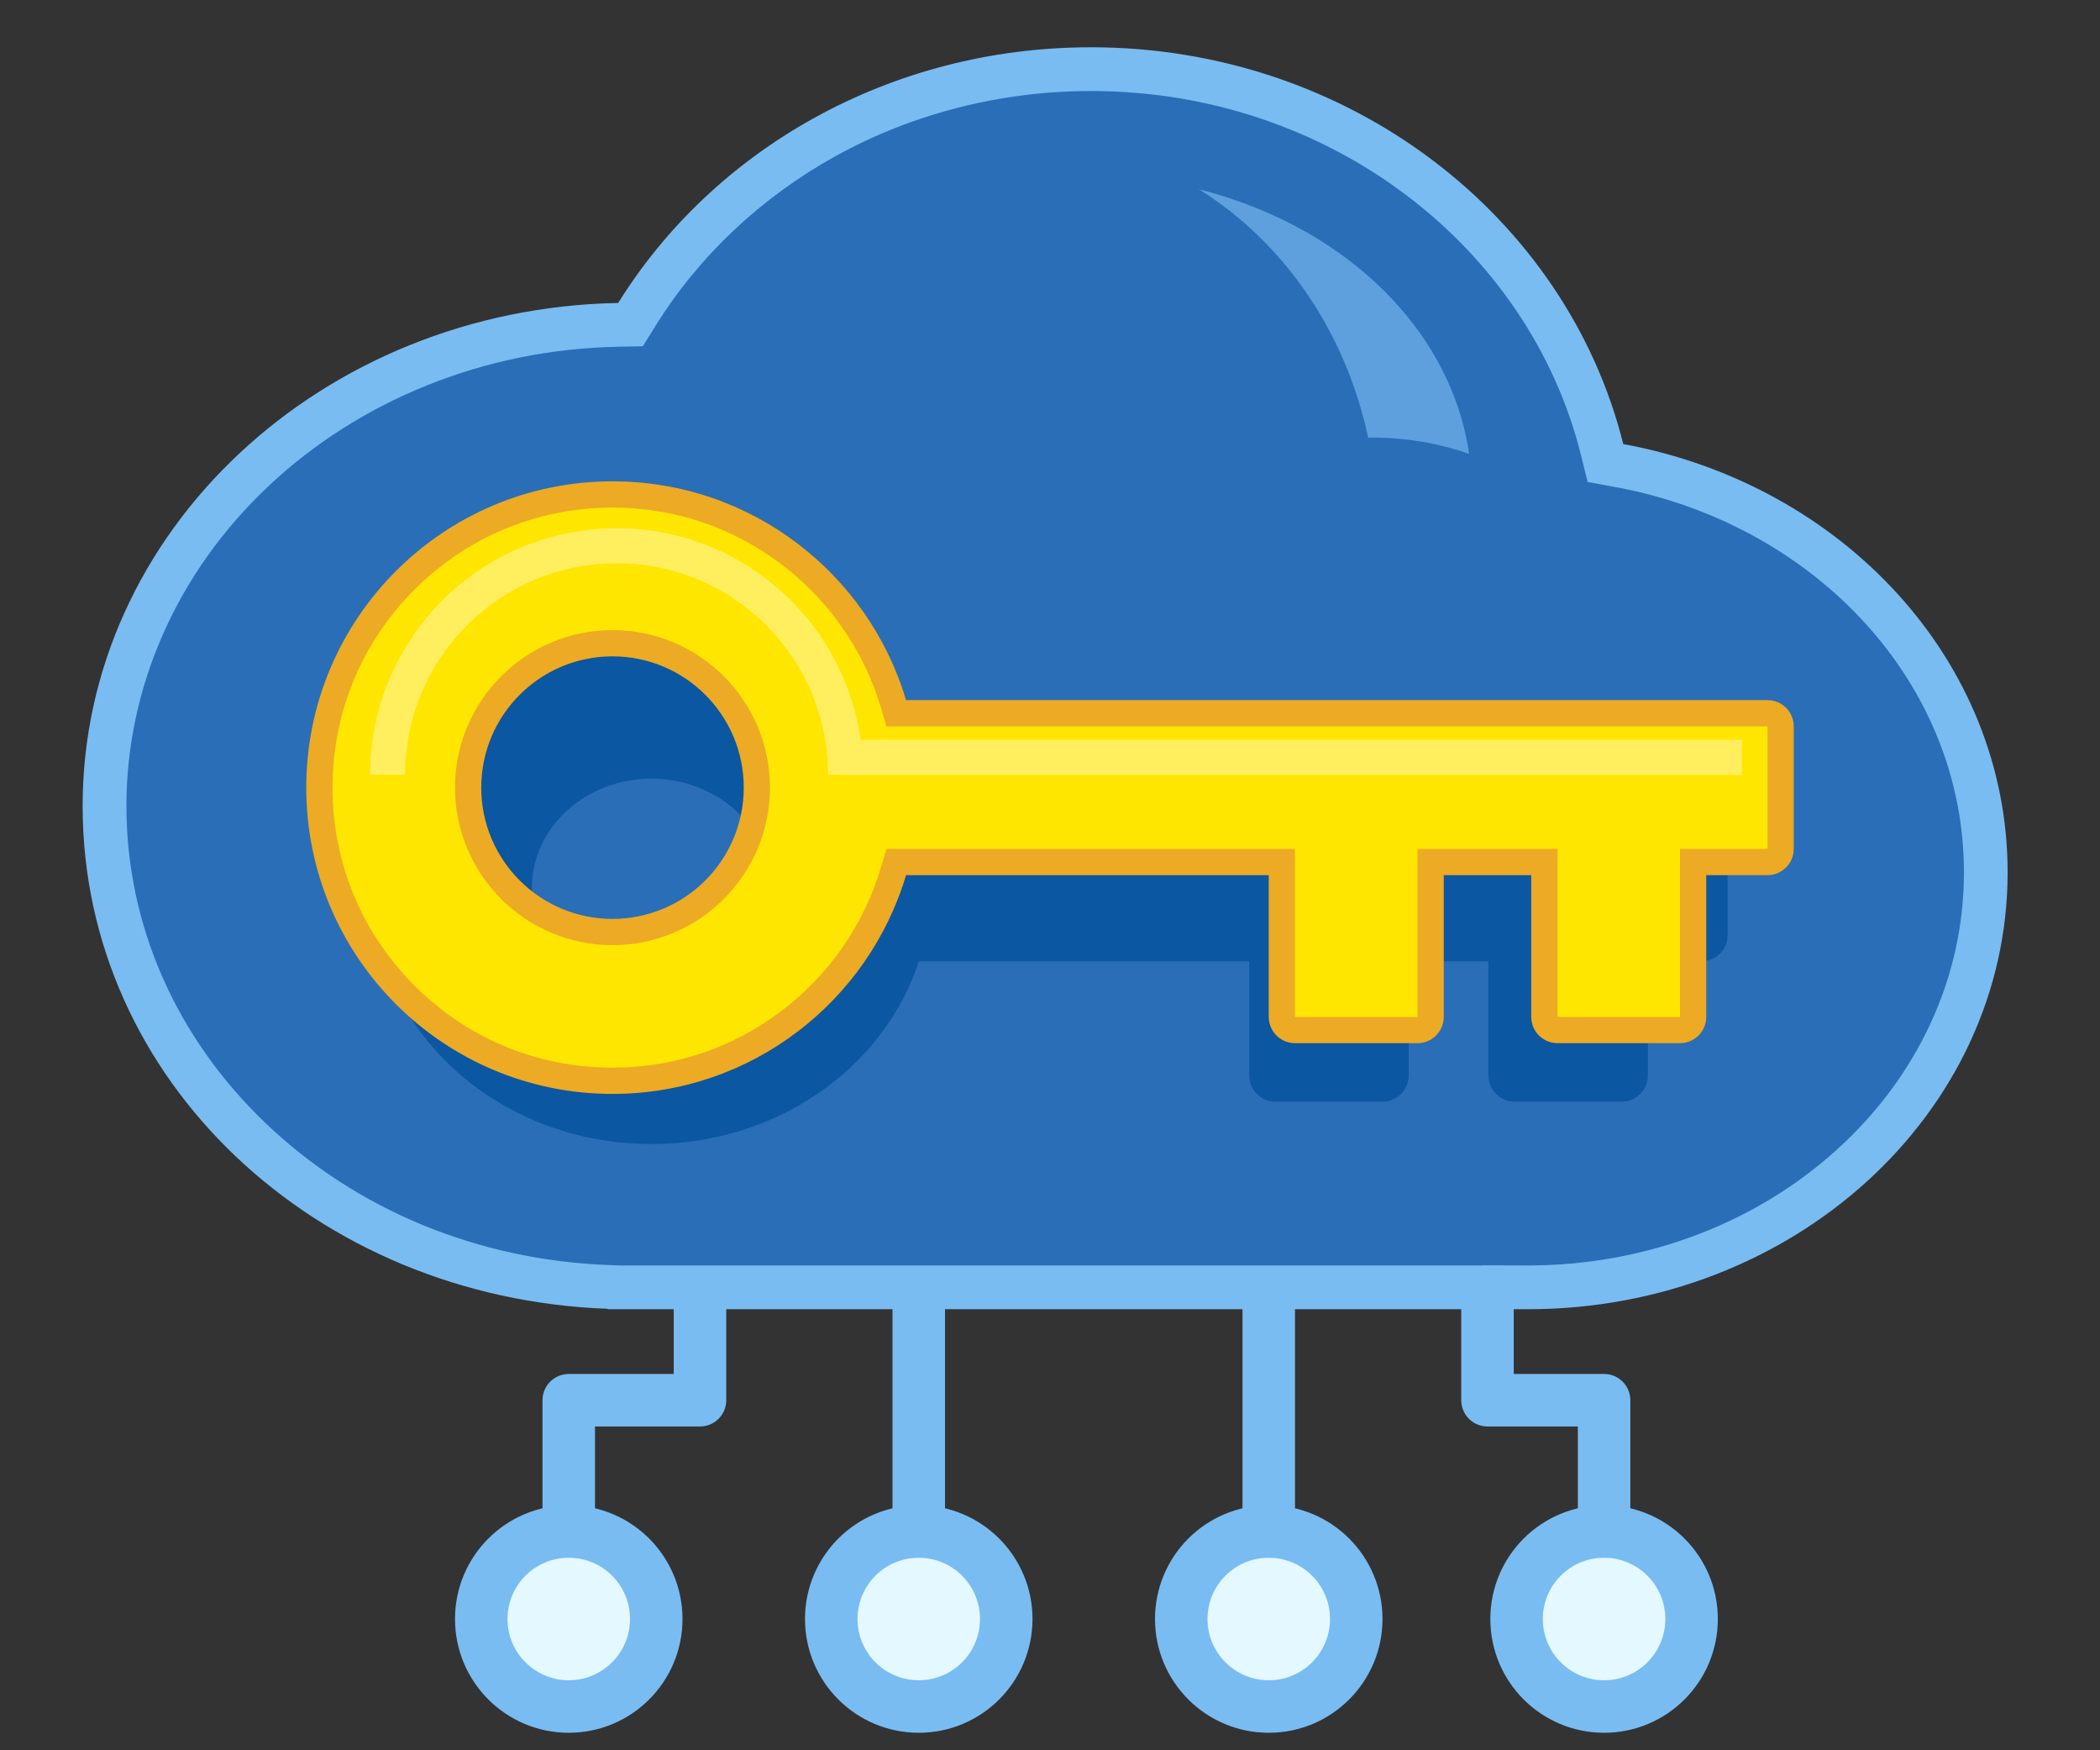 <?xml version="1.0" encoding="UTF-8"?>
<svg xmlns="http://www.w3.org/2000/svg" id="Layer_1" data-name="Layer 1" viewBox="0 0 1200 1000">
  <rect x="0" y="0" width="1200" height="1000" fill="#333333" stroke="none"/>
  <defs>
    <style>
      .cls-1 {
        fill: #ffe600;
      }

      .cls-2 {
        fill: #edaa24;
      }

      .cls-3 {
        fill: #0b57a1;
      }

      .cls-4 {
        fill: #2a6eb7;
      }

      .cls-5 {
        fill: #79bcf2;
      }

      .cls-6 {
        stroke-linejoin: round;
      }

      .cls-6, .cls-7 {
        fill: none;
      }

      .cls-6, .cls-8 {
        stroke: #79bcf2;
        stroke-width: 30px;
      }

      .cls-7 {
        stroke: #ffef5f;
        stroke-width: 20px;
      }

      .cls-7, .cls-8 {
        stroke-miterlimit: 10;
      }

      .cls-8 {
        fill: #e3f8ff;
      }

      .cls-9 {
        opacity: .65;
      }
    </style>
  </defs>
  <line class="cls-6" x1="725" y1="737.71" x2="725" y2="925"></line>
  <line class="cls-6" x1="525" y1="741.39" x2="525" y2="925"></line>
  <g>
    <path class="cls-4" d="m872.28,735.49l-12.54-.04v.05h-505.4l-6.65-.24c-77.76-2.82-150.34-32.77-204.37-84.34-53.9-51.45-83.58-119.08-83.58-190.42s30.35-140.53,85.47-192.21c55.32-51.87,129.3-81.25,208.31-82.72l6.8-.13,3.59-5.78c25.96-41.83,63.15-76.91,107.58-101.45,45.85-25.33,98.35-38.71,151.85-38.71,34.81,0,68.92,5.55,101.38,16.49,31.33,10.57,60.44,25.91,86.51,45.6,52.06,39.33,89.08,94.42,104.25,155.14l1.95,7.81,7.92,1.45c58.45,10.74,111.66,39.77,149.82,81.76,38.42,42.28,59.59,95.77,59.59,150.62,0,63.11-27.07,122.52-76.21,167.26-49.47,45.05-115.33,69.85-185.44,69.85h-.81Z"></path>
    <path class="cls-5" d="m623.34,52c33.45,0,66.22,5.33,97.38,15.84,30.06,10.14,57.97,24.85,82.97,43.73,24.7,18.66,45.81,40.83,62.76,65.89,17.19,25.42,29.6,53.11,36.89,82.3l3.9,15.62,15.84,2.91c55.77,10.24,106.49,37.9,142.82,77.87,17.91,19.7,31.85,41.77,41.45,65.58,9.88,24.51,14.89,50.3,14.89,76.64,0,30.03-6.47,59.18-19.22,86.63-12.4,26.7-30.2,50.71-52.91,71.39-22.88,20.83-49.55,37.2-79.29,48.65-30.9,11.9-63.76,17.94-97.67,17.95h-.1c-.24,0-.48,0-.72,0l-25.09-.08v.09h-492.67l-6.42-.23c-74.7-2.71-144.38-31.43-196.19-80.89-51.41-49.07-79.72-113.48-79.72-181.38s28.95-133.8,81.52-183.09c25.79-24.18,55.92-43.35,89.54-56.97,34.87-14.13,72.03-21.65,110.45-22.37l13.6-.25,7.17-11.56c24.83-40.02,60.45-73.59,103-97.1,44-24.31,94.42-37.16,145.8-37.16m0-25c-115.2,0-215.83,58.71-270.05,146.08-169.61,3.16-306.05,130.63-306.05,287.42s133.21,281.21,300,287.25v.25h525c.28,0,.57,0,.85,0,151.41,0,274.15-111.76,274.15-249.62,0-120.87-94.35-221.66-219.64-244.68-32.47-129.96-156.36-226.71-304.26-226.71h0Z"></path>
  </g>
  <polyline class="cls-6" points="916.62 975 916.62 800 850 800 850 732.11"></polyline>
  <circle class="cls-8" cx="525" cy="925" r="50"></circle>
  <circle class="cls-8" cx="725" cy="925" r="50"></circle>
  <circle class="cls-8" cx="916.62" cy="925" r="50"></circle>
  <polyline class="cls-6" points="325 966.39 325 800 400 800 400 732.11"></polyline>
  <circle class="cls-8" cx="325" cy="925" r="50"></circle>
  <g class="cls-9">
    <ellipse class="cls-5" cx="619.15" cy="280.25" rx="221.85" ry="180.25"></ellipse>
  </g>
  <ellipse class="cls-4" cx="584.52" cy="299.96" rx="202.52" ry="221.04"></ellipse>
  <ellipse class="cls-4" cx="784.01" cy="387.5" rx="153.06" ry="137.5"></ellipse>
  <path class="cls-3" d="m972.21,465.74h-447.16c-19.6-60.37-80.6-104.4-152.83-104.4-88.06,0-159.44,65.44-159.44,146.15s71.38,146.15,159.44,146.15c72.23,0,133.22-44.03,152.83-104.4h188.83v65.18c0,8.28,6.72,15,15,15h61.11c8.28,0,15-6.72,15-15v-65.18h45.55v65.18c0,8.28,6.72,15,15,15h61.11c8.28,0,15-6.72,15-15v-65.18h30.55c8.28,0,15-6.72,15-15v-53.52c0-8.28-6.72-15-15-15Zm-599.99,104.4c-37.74,0-68.33-28.04-68.33-62.64s30.59-62.64,68.33-62.64,68.33,28.04,68.33,62.64-30.59,62.64-68.33,62.64Z"></path>
  <g>
    <path class="cls-1" d="m350,617.5c-92.36,0-167.5-75.14-167.5-167.5s75.14-167.5,167.5-167.5c36.81,0,71.74,11.71,101,33.87,28.32,21.45,49.47,51.91,59.55,85.77l1.6,5.36h497.85c4.14,0,7.5,3.36,7.5,7.5v70c0,4.14-3.36,7.5-7.5,7.5h-42.5v88.5c0,4.14-3.36,7.5-7.5,7.5h-70c-4.14,0-7.5-3.36-7.5-7.5v-88.5h-65v88.5c0,4.14-3.36,7.5-7.5,7.5h-70c-4.14,0-7.5-3.36-7.5-7.5v-88.5h-220.35l-1.6,5.36c-10.08,33.86-31.23,64.32-59.55,85.77-29.26,22.16-64.19,33.87-101,33.87Zm0-250c-45.49,0-82.5,37.01-82.5,82.5s37.01,82.5,82.5,82.5,82.5-37.01,82.5-82.5-37.01-82.5-82.5-82.5Z"></path>
    <path class="cls-2" d="m350,290c35.16,0,68.52,11.19,96.47,32.35,13.46,10.19,25.17,22.37,34.83,36.21,9.78,14.02,17.21,29.4,22.06,45.72l3.19,10.72h503.45v70h-50v96h-70v-96h-80v96h-70v-96h-233.45l-3.19,10.72c-4.86,16.32-12.28,31.7-22.06,45.72-9.65,13.83-21.37,26.02-34.83,36.21-27.95,21.16-61.31,32.35-96.47,32.35-42.74,0-82.92-16.64-113.14-46.86-30.22-30.22-46.86-70.4-46.86-113.14s16.64-82.92,46.86-113.14c30.22-30.22,70.4-46.86,113.14-46.86m0,250c49.63,0,90-40.37,90-90s-40.37-90-90-90-90,40.37-90,90,40.37,90,90,90m0-265c-96.65,0-175,78.35-175,175s78.35,175,175,175c79.27,0,146.22-52.72,167.74-125h207.26v81c0,8.28,6.72,15,15,15h70c8.28,0,15-6.72,15-15v-81h50v81c0,8.28,6.72,15,15,15h70c8.28,0,15-6.72,15-15v-81h35c8.28,0,15-6.72,15-15v-70c0-8.28-6.72-15-15-15h-492.26c-21.52-72.28-88.47-125-167.74-125h0Zm0,250c-41.42,0-75-33.58-75-75s33.58-75,75-75,75,33.58,75,75-33.58,75-75,75h0Z"></path>
  </g>
  <line class="cls-7" x1="483.19" y1="432.72" x2="995.42" y2="432.72"></line>
  <path class="cls-7" d="m221.5,442.65c0-72.26,58.58-130.84,130.84-130.84s130.84,58.58,130.84,130.84"></path>
</svg>
